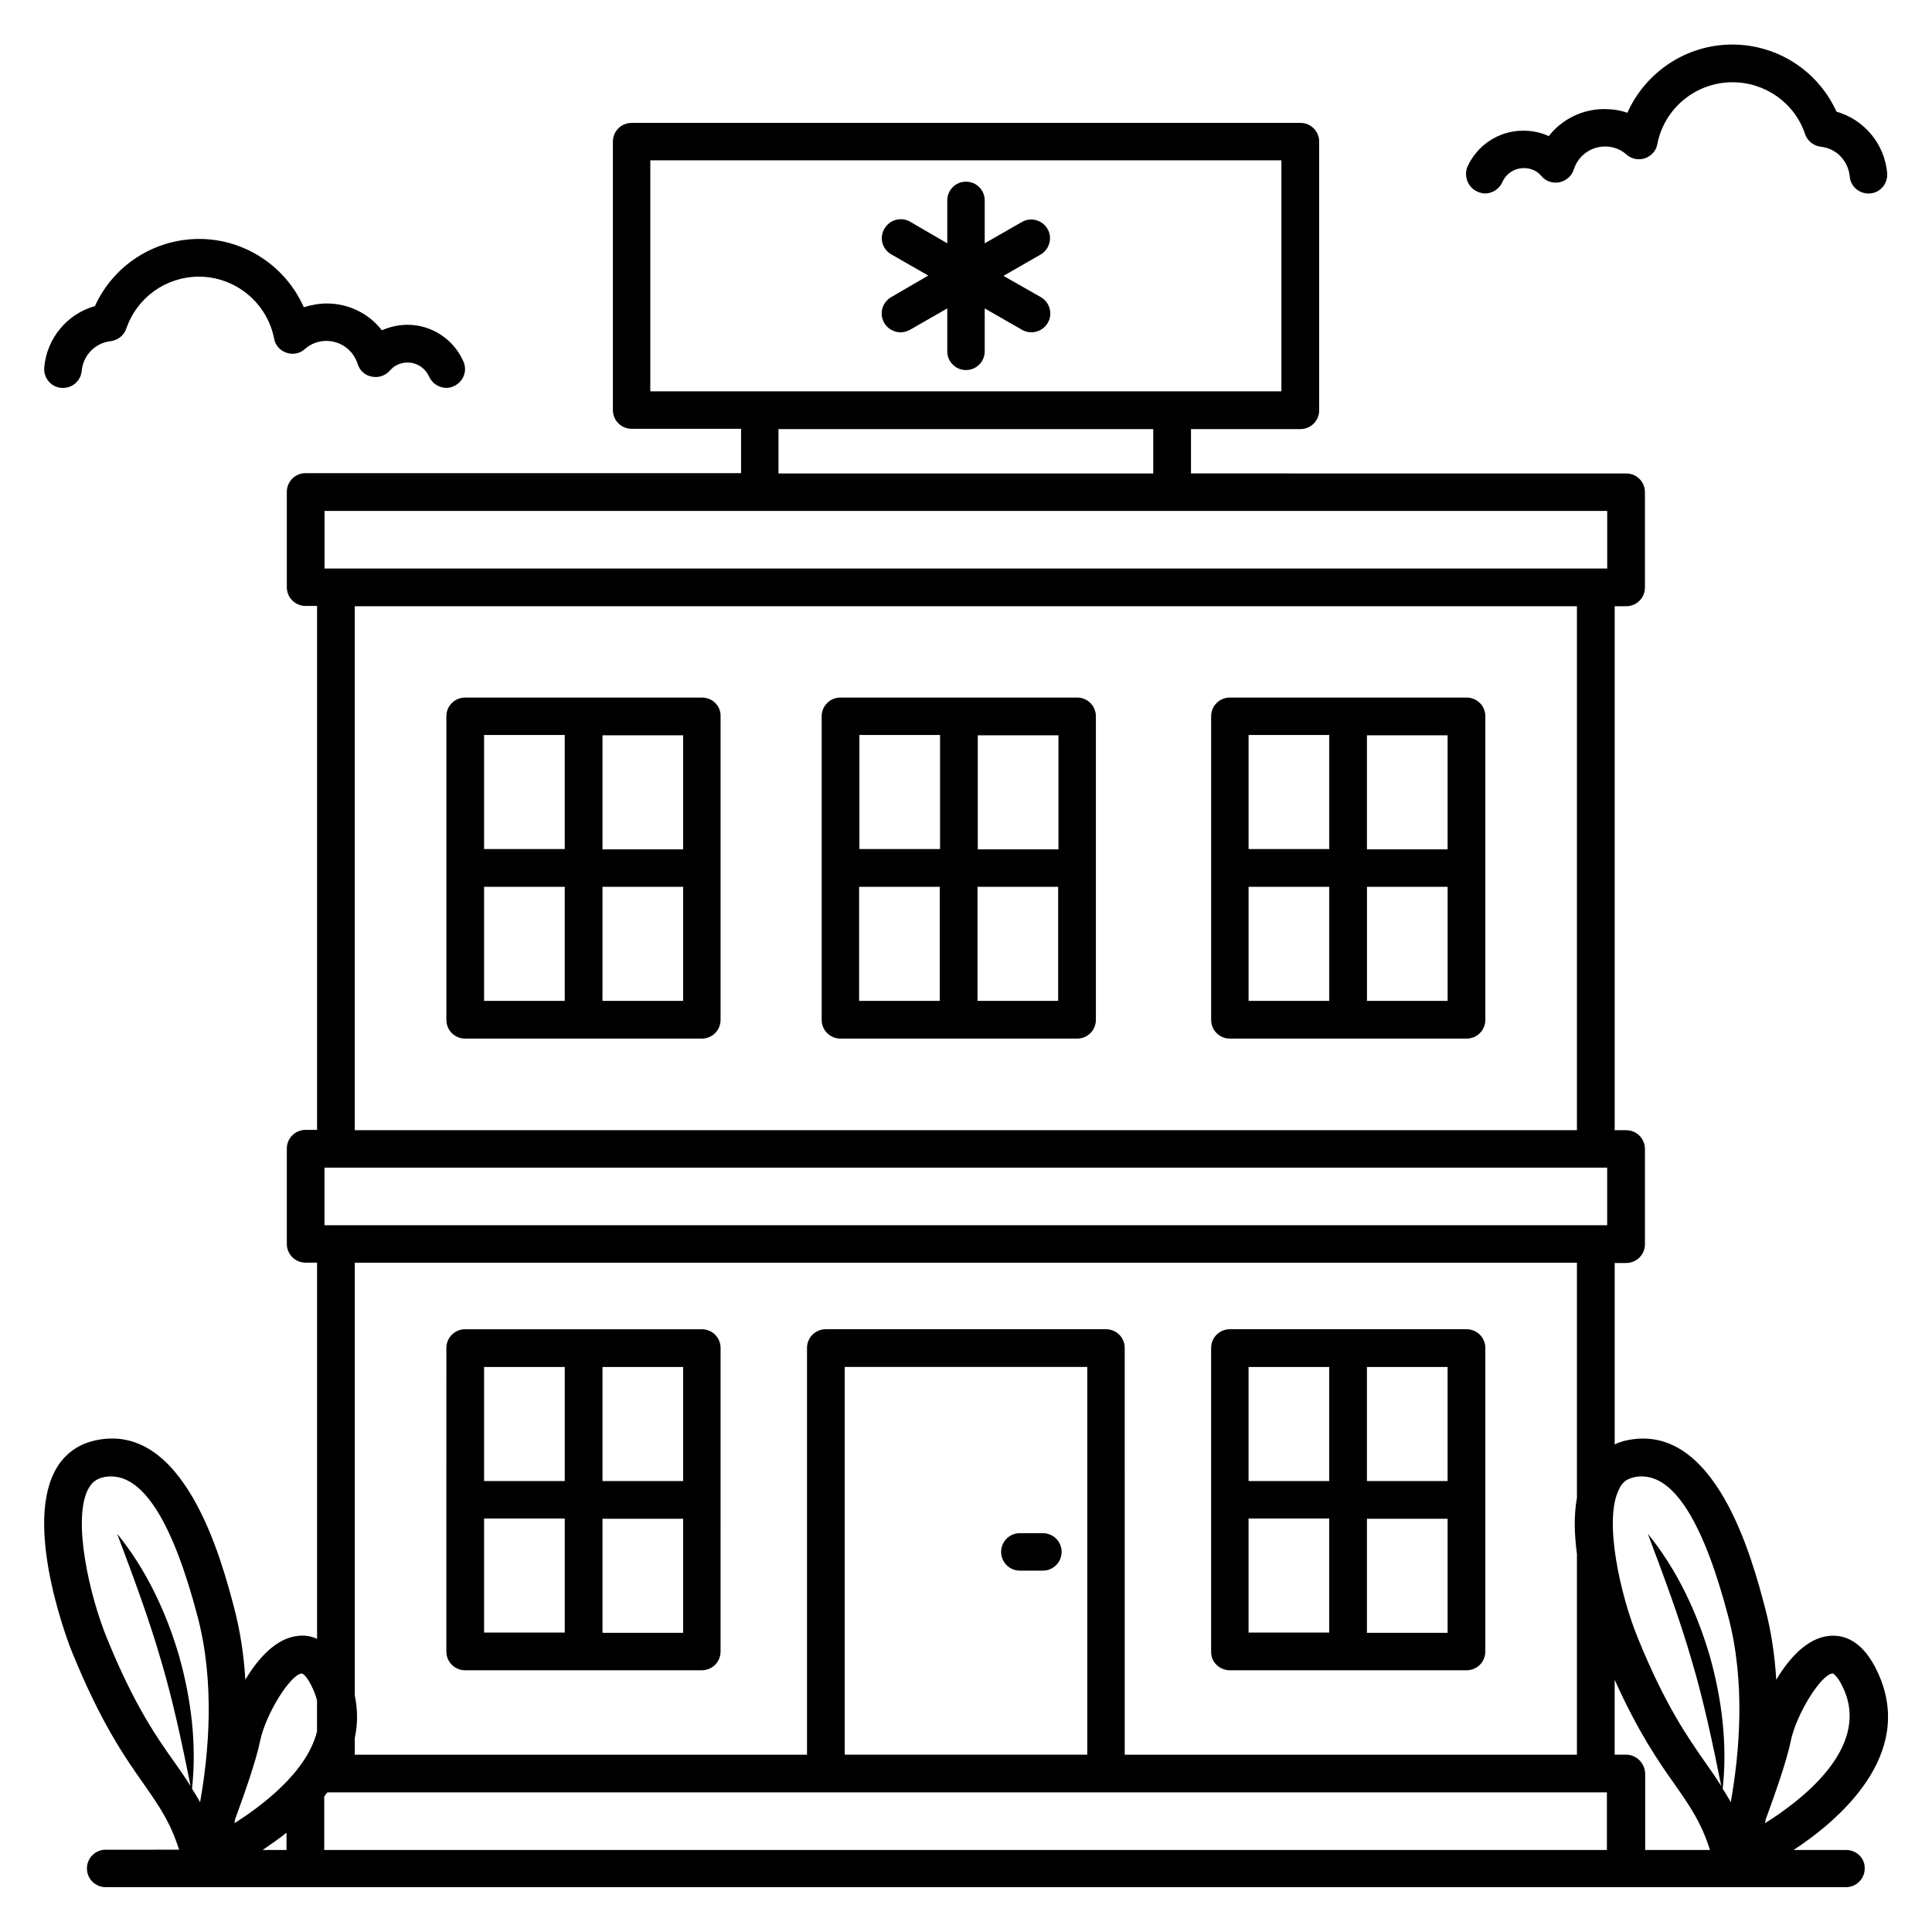 <?xml version="1.0" encoding="UTF-8"?>
<!-- Uploaded to: ICON Repo, www.svgrepo.com, Generator: ICON Repo Mixer Tools -->
<svg fill="#000000" width="800px" height="800px" version="1.1" viewBox="144 144 512 512" xmlns="http://www.w3.org/2000/svg">
 <g>
  <path d="m469.92 586.64h62.746c2.75 0 4.961-2.215 4.961-4.961v-80.457c0-2.75-2.215-4.961-4.961-4.961h-62.746c-2.75 0-4.961 2.215-4.961 4.961v80.457c-0.078 2.746 2.211 4.961 4.961 4.961zm4.961-40.227h21.375v30.23h-21.375zm31.375 30.305v-30.23h21.375v30.23zm21.371-40.23h-21.375v-30.23h21.375zm-31.371-30.227v30.23h-21.375v-30.23z"/>
  <path d="m262.29 541.45v40.227c0 2.75 2.215 4.961 4.961 4.961h62.746c2.75 0 4.961-2.215 4.961-4.961l0.004-80.453c0-2.75-2.215-4.961-4.961-4.961h-62.746c-2.75 0-4.961 2.215-4.961 4.961zm10 4.965h21.375v30.23h-21.375zm31.375 30.305v-30.23h21.375v30.23zm21.375-40.23h-21.375v-30.23h21.375zm-31.375-30.227v30.23h-21.375v-30.23z"/>
  <path d="m414.27 560.23h6.106c2.75 0 4.961-2.215 4.961-4.961 0-2.75-2.215-4.961-4.961-4.961h-6.106c-2.75 0-4.961 2.215-4.961 4.961s2.211 4.961 4.961 4.961z"/>
  <path d="m532.67 328.86h-62.746c-2.75 0-4.961 2.215-4.961 4.961v80.457c0 2.75 2.215 4.961 4.961 4.961h62.746c2.75 0 4.961-2.215 4.961-4.961v-80.457c0-2.75-2.211-4.961-4.961-4.961zm-5.039 40.227h-21.375v-30.23h21.375zm-31.371-30.305v30.23h-21.375v-30.23zm-21.375 40.23h21.375v30.23h-21.375zm31.375 30.227v-30.23h21.375v30.23z"/>
  <path d="m429.46 328.86h-62.746c-2.75 0-4.961 2.215-4.961 4.961v80.457c0 2.75 2.215 4.961 4.961 4.961h62.746c2.75 0 4.961-2.215 4.961-4.961v-80.457c0-2.75-2.215-4.961-4.961-4.961zm-4.961 40.227h-21.375v-30.23h21.375zm-31.375-30.305v30.23h-21.375v-30.23zm-21.449 40.23h21.375v30.23h-21.375zm31.371 30.227v-30.23h21.375v30.23z"/>
  <path d="m330 328.86h-62.746c-2.75 0-4.961 2.215-4.961 4.961v80.457c0 2.75 2.215 4.961 4.961 4.961h62.746c2.75 0 4.961-2.215 4.961-4.961v-80.457c0.078-2.75-2.137-4.961-4.961-4.961zm-4.961 40.227h-21.375v-30.23h21.375zm-31.375-30.305v30.23h-21.375v-30.23zm-21.375 40.23h21.375v30.23h-21.375zm31.375 30.227v-30.23h21.375v30.23z"/>
  <path d="m633.28 634.27h-13.969c11.754-7.711 32.289-25.039 22.441-46.793-4.047-9.008-9.391-10.383-13.207-9.922-5.574 0.609-10.383 5.801-13.816 11.602-0.383-6.258-1.297-12.746-2.977-19.082-3.281-12.441-13.129-50.227-37.402-44.199-0.84 0.23-1.68 0.535-2.441 0.918v-48.09h3.055c2.75 0 4.961-2.215 4.961-4.961v-25.266c0-2.75-2.215-4.961-4.961-4.961h-3.055v-138.86h3.055c2.75 0 4.961-2.215 4.961-4.961v-25.266c0-2.75-2.215-4.961-4.961-4.961l-115.34-0.004v-11.754h29.008c2.75 0 4.961-2.215 4.961-4.961v-71.223c0-2.75-2.215-4.961-4.961-4.961h-177.25c-2.75 0-4.961 2.215-4.961 4.961v71.145c0 2.75 2.215 4.961 4.961 4.961h29.008v11.754l-115.42 0.004c-2.75 0-4.961 2.215-4.961 4.961v25.266c0 2.75 2.215 4.961 4.961 4.961h3.055v138.85h-3.055c-2.75 0-4.961 2.215-4.961 4.961v25.266c0 2.75 2.215 4.961 4.961 4.961h3.055v99.691c-1.832-0.84-3.664-0.992-5.191-0.762-5.574 0.609-10.383 5.801-13.816 11.602-0.383-6.258-1.297-12.746-2.977-19.082-3.281-12.441-13.207-50.227-37.402-44.199-4.504 1.145-8.09 3.969-10.23 8.246-8.09 15.879 4.504 47.328 4.656 47.633 7.633 18.777 13.969 27.863 19.082 35.113 4.047 5.801 7.023 10.078 9.312 17.328l-19.461 0.008c-2.75 0-4.961 2.215-4.961 4.961 0 2.75 2.215 4.961 4.961 4.961h461.21c2.75 0 4.961-2.215 4.961-4.961 0.074-2.672-2.137-4.887-4.887-4.887zm-413.28 0h-6.41c1.91-1.297 4.121-2.824 6.336-4.582v4.582zm9.926-14.199c0.305-0.383 0.609-0.762 0.84-1.07h339.08v15.266l-339.92 0.004zm202.21-11.066h-64.273v-102.75h64.273zm142.82 0h-3.055v-19.848c6.258 13.895 11.527 21.527 15.953 27.785 4.047 5.801 7.023 10.078 9.312 17.328h-17.176v-20.23c-0.074-2.746-2.285-5.035-5.035-5.035zm54.656-21.527c0.23 0 1.449 0.688 2.977 4.121 7.176 15.879-11.832 29.922-20.84 35.57 0.078-0.305 0.152-0.609 0.152-0.918 2.519-6.871 5.648-15.727 6.719-21.07 1.449-6.863 7.863-17.32 10.992-17.703zm-52.898-51.906c0.762-0.23 1.602-0.305 2.367-0.305 8.777 0 16.488 12.52 22.977 37.328 4.582 17.48 2.902 36.184 0.609 49.008-0.688-1.297-1.449-2.441-2.137-3.586 1.297-11.754-0.23-23.816-3.434-35.191-3.434-11.68-8.703-22.902-16.41-32.367 4.273 11.375 8.398 22.367 11.68 33.738 3.207 10.84 5.496 21.754 7.785 33.129-1.297-2.062-2.672-4.047-4.121-6.106-4.809-6.871-10.84-15.496-18.016-33.207-4.504-10.992-9.16-31.145-4.961-39.312 0.758-1.758 1.902-2.672 3.66-3.129zm-9.848-66.871h-336.87v-15.266h339.92v15.266zm-250.53-282.21h167.25v61.219l-167.25 0.004zm33.969 71.223h99.312v11.754h-99.312zm-120.38 21.68h340v15.266h-339.92v-15.266zm8.09 25.266h323.89v138.85h-323.89zm323.89 173.97v62.289c-0.84 4.656-0.688 9.77 0 14.887v53.207h-119.84l-0.004-107.79c0-2.75-2.215-4.961-4.961-4.961h-74.273c-2.75 0-4.961 2.215-4.961 4.961v107.79h-119.84l-0.004-4.43c0.762-3.512 0.84-7.25 0-11.223v-114.73zm-337.94 108.85c0.23 0 1.449 0.688 2.977 4.121 0.457 0.992 0.84 2.062 1.07 3.055v8.168c-2.672 10.992-15.113 20.074-21.906 24.352 0.078-0.305 0.152-0.609 0.152-0.918 2.519-6.871 5.648-15.727 6.719-21.07 1.449-6.867 7.859-17.324 10.988-17.707zm-51.676-9.465c-4.504-10.992-9.16-31.145-4.961-39.312 0.918-1.754 2.062-2.672 3.742-3.129 0.762-0.23 1.602-0.305 2.367-0.305 8.777 0 16.488 12.52 22.977 37.328 4.582 17.48 2.902 36.184 0.609 49.008-0.688-1.297-1.449-2.441-2.137-3.586 1.297-11.754-0.23-23.816-3.434-35.191-3.434-11.68-8.703-22.902-16.41-32.367 4.273 11.375 8.398 22.367 11.68 33.738 3.207 10.84 5.496 21.754 7.785 33.129-1.297-2.062-2.672-4.047-4.121-6.106-4.894-6.871-10.922-15.496-18.098-33.207z"/>
  <path d="m380.15 211.38 9.848 5.648-9.848 5.727c-2.367 1.375-3.207 4.426-1.832 6.793 0.914 1.602 2.594 2.519 4.352 2.519 0.84 0 1.68-0.23 2.519-0.688l9.848-5.648v11.375c0 2.75 2.215 4.961 4.961 4.961 2.75 0 4.961-2.215 4.961-4.961v-11.375l9.848 5.648c0.762 0.457 1.68 0.688 2.519 0.688 1.754 0 3.434-0.918 4.352-2.519 1.375-2.367 0.535-5.418-1.832-6.793l-9.926-5.648 9.848-5.648c2.367-1.375 3.207-4.426 1.832-6.793-1.375-2.367-4.426-3.207-6.793-1.832l-9.848 5.648v-11.375c0-2.75-2.215-4.961-4.961-4.961-2.75 0-4.961 2.215-4.961 4.961v11.375l-9.848-5.727c-2.367-1.375-5.418-0.535-6.793 1.832-1.453 2.367-0.613 5.418 1.754 6.793z"/>
  <path d="m535.57 194.81c0.688 0.305 1.375 0.457 1.984 0.457 1.91 0 3.742-1.145 4.582-2.977 0.992-2.289 3.207-3.742 5.727-3.742 1.832 0 3.512 0.762 4.656 2.137s2.977 1.984 4.809 1.602c1.754-0.383 3.207-1.68 3.742-3.359 1.145-3.664 4.504-6.106 8.32-6.106 2.137 0 4.121 0.762 5.648 2.137 1.375 1.223 3.207 1.527 4.887 0.992 1.68-0.609 2.977-1.984 3.281-3.742 1.832-9.543 10.23-16.41 19.922-16.41 8.703 0 16.488 5.496 19.238 13.742 0.609 1.832 2.289 3.129 4.199 3.359 4.047 0.383 7.25 3.742 7.633 7.863 0.23 2.75 2.672 4.734 5.418 4.504 2.75-0.23 4.734-2.672 4.504-5.418-0.688-7.785-6.184-14.199-13.434-16.258-4.887-10.762-15.574-17.785-27.633-17.785-12.215 0-22.977 7.328-27.785 18.09-1.91-0.688-3.969-0.992-6.106-0.992-5.879 0-11.297 2.75-14.734 7.176-2.062-0.992-4.426-1.449-6.793-1.449-6.414 0-12.215 3.816-14.809 9.695-0.922 2.438 0.223 5.414 2.742 6.484z"/>
  <path d="m160.23 246.79c2.75 0.23 5.191-1.754 5.418-4.504 0.383-4.121 3.586-7.406 7.633-7.863 1.91-0.23 3.586-1.527 4.199-3.359 2.824-8.246 10.535-13.742 19.238-13.742 9.695 0 18.09 6.945 19.922 16.41 0.305 1.754 1.602 3.207 3.281 3.742 1.68 0.609 3.586 0.23 4.887-0.992 1.527-1.375 3.586-2.137 5.648-2.137 3.816 0 7.176 2.441 8.32 6.106 0.535 1.754 1.984 3.055 3.742 3.359 1.754 0.383 3.586-0.23 4.809-1.602 1.145-1.375 2.902-2.137 4.656-2.137 2.441 0 4.734 1.449 5.727 3.742 0.84 1.832 2.672 2.977 4.582 2.977 0.688 0 1.375-0.152 1.984-0.457 2.519-1.145 3.664-4.047 2.519-6.566-2.594-5.879-8.398-9.695-14.809-9.695-2.367 0-4.656 0.535-6.793 1.449-3.363-4.348-8.707-7.094-14.582-7.094-2.062 0-4.121 0.383-6.106 0.992-4.734-10.766-15.574-18.094-27.711-18.094-11.984 0-22.746 7.023-27.633 17.785-7.328 2.062-12.75 8.477-13.438 16.262-0.227 2.746 1.758 5.191 4.504 5.418z"/>
 </g>
</svg>